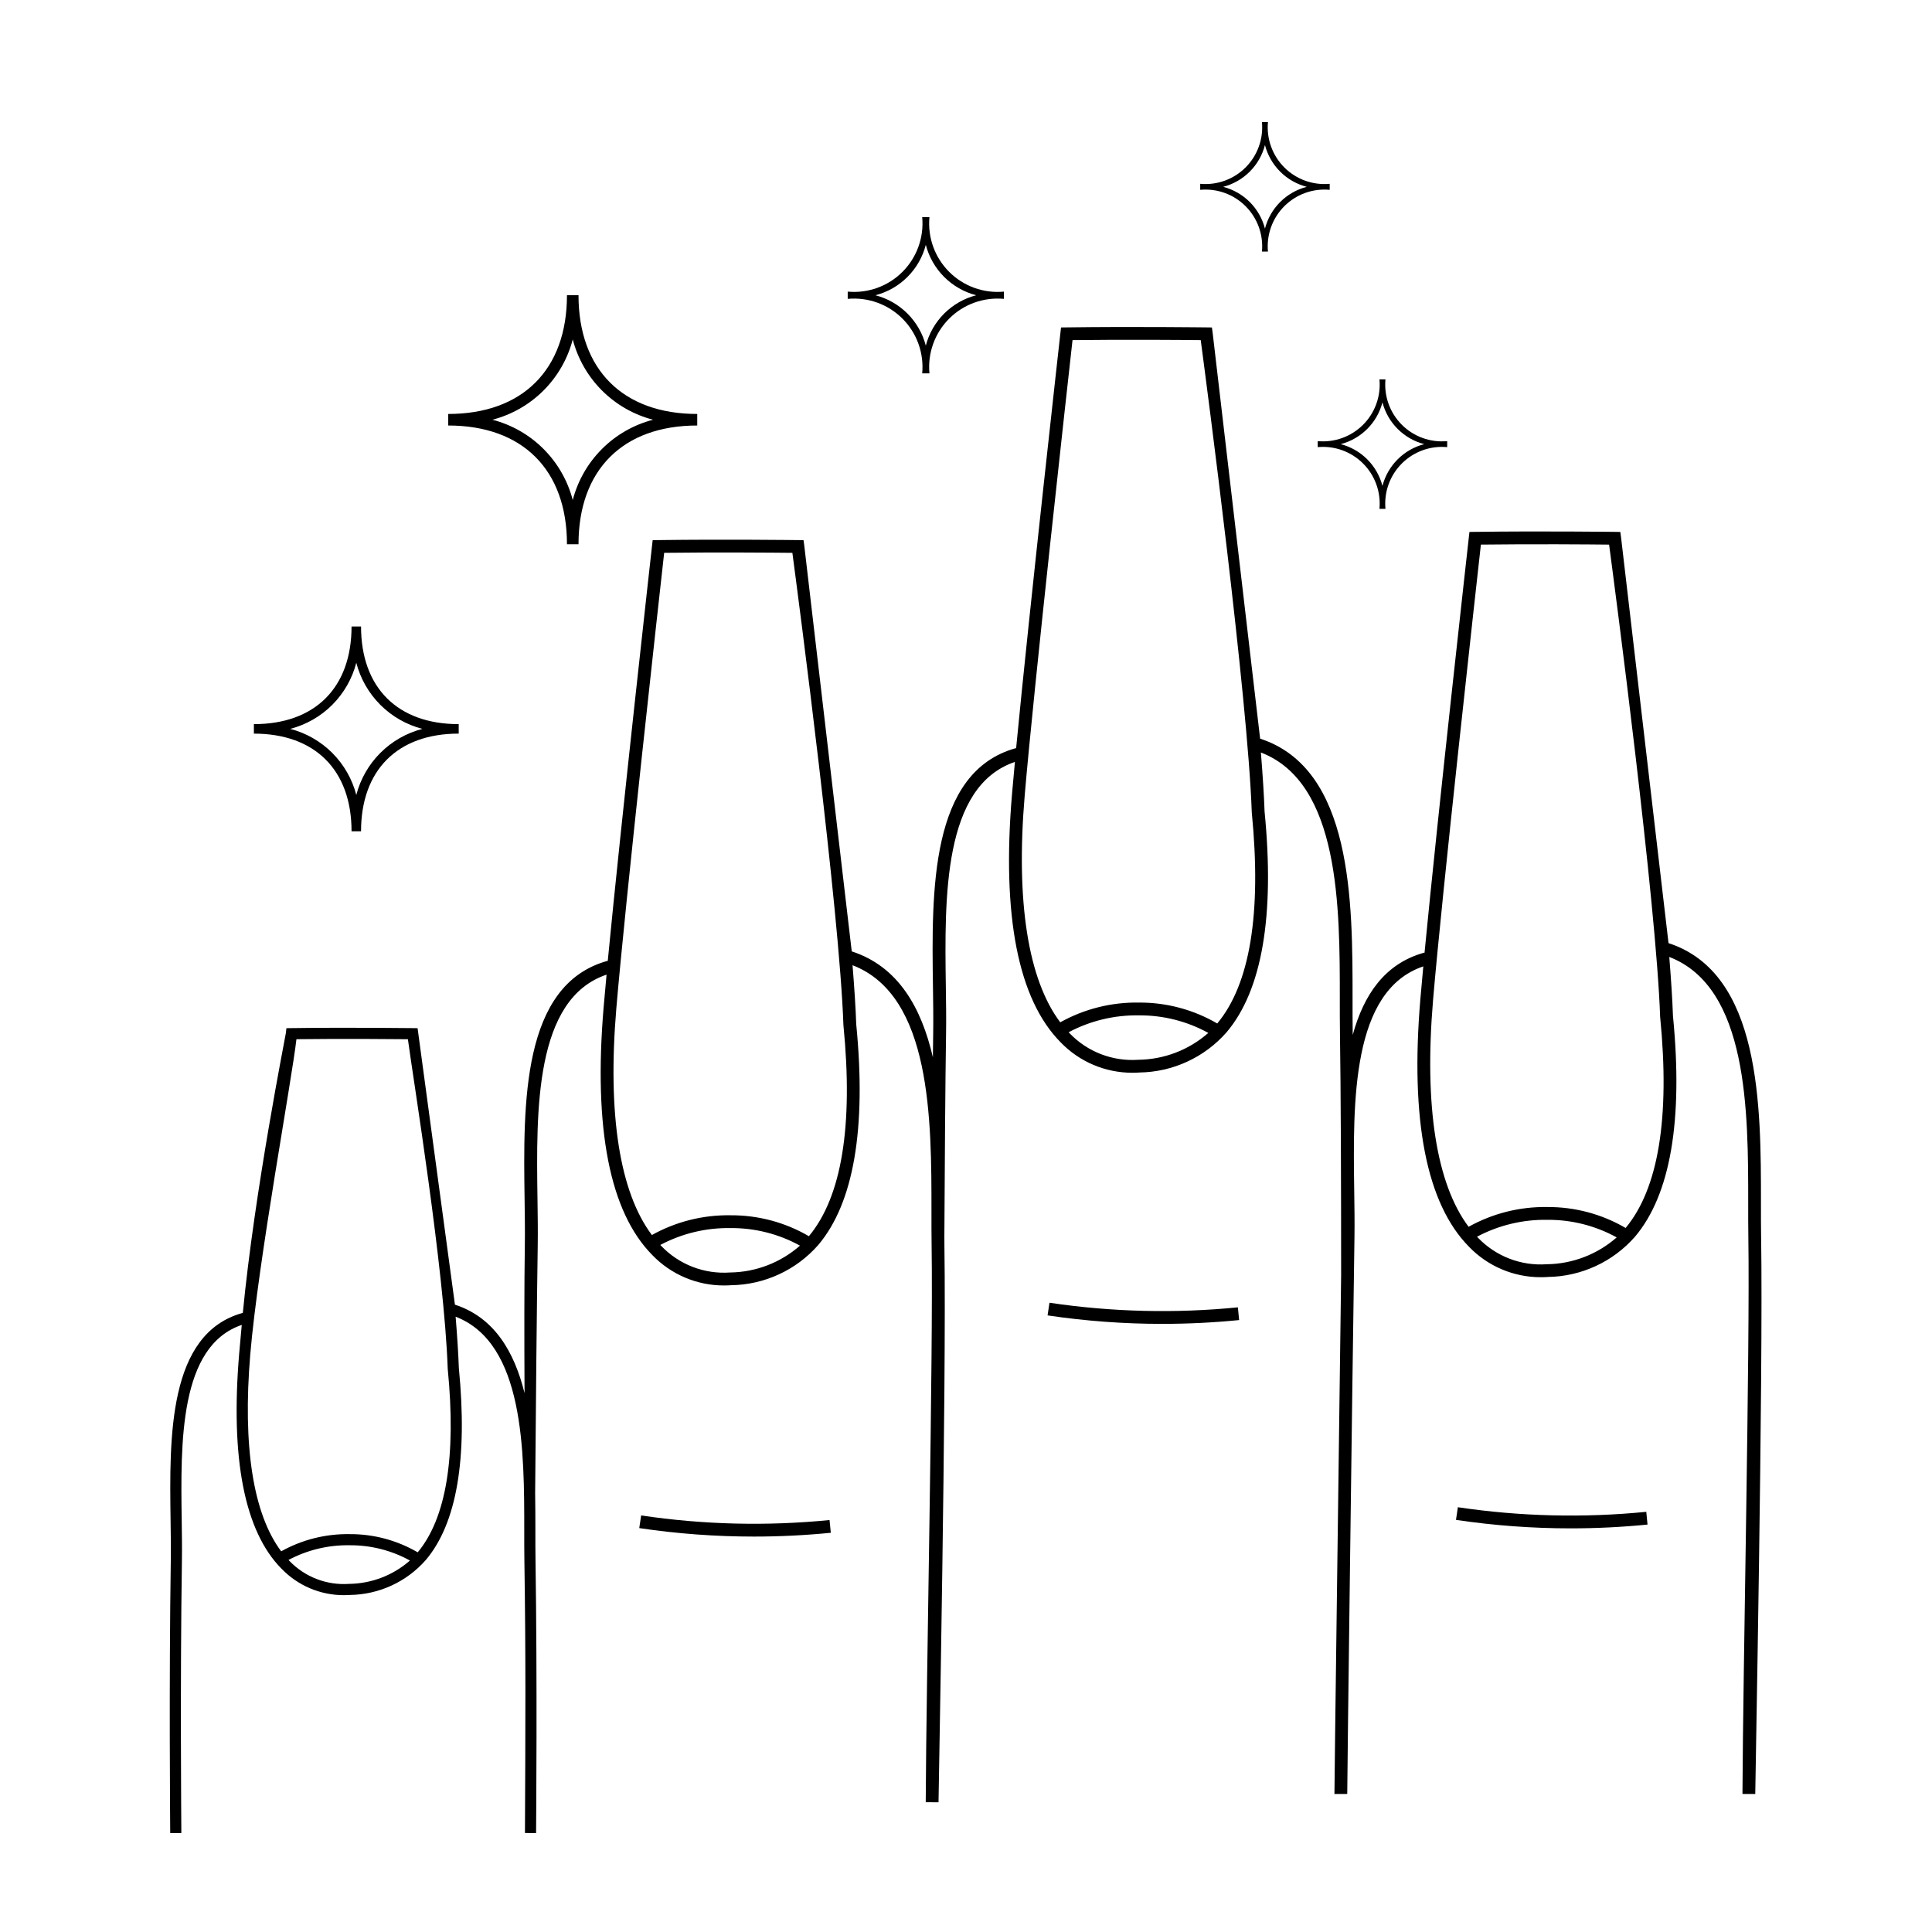 <?xml version="1.0" encoding="UTF-8"?>
<!-- Uploaded to: ICON Repo, www.iconrepo.com, Generator: ICON Repo Mixer Tools -->
<svg fill="#000000" width="800px" height="800px" version="1.1" viewBox="144 144 512 512" xmlns="http://www.w3.org/2000/svg">
 <g>
  <path d="m313.91 545.61-0.5 3.356v-0.004c10.062 1.496 20.223 2.246 30.395 2.246 6.797 0 13.586-0.336 20.367-1.004l-0.336-3.375c-16.629 1.645-33.398 1.238-49.926-1.219z"/>
  <path d="m422.12 489.24-0.5 3.356h0.004c10.062 1.492 20.219 2.246 30.391 2.242 6.797 0 13.598-0.336 20.367-1.004l-0.332-3.375c-16.629 1.648-33.398 1.238-49.93-1.219z"/>
  <path d="m530.35 543.43-0.5 3.356c10.062 1.496 20.223 2.246 30.395 2.246 6.797 0 13.598-0.336 20.367-1.004l-0.332-3.375-0.004-0.004c-16.629 1.648-33.398 1.238-49.926-1.219z"/>
  <path d="m610.71 471.89c-0.043-2.84-0.043-5.856-0.039-9.055 0.012-25.711 0.027-60.926-24.496-68.895 0 0-12.469-106.73-12.578-107.52l-0.195-1.449-1.465-0.02c-0.195 0-19.824-0.242-37.023 0l-1.496 0.02-0.168 1.484c-0.09 0.812-8.156 72.816-11.742 110.12l-0.035-0.125c-10.535 2.902-16.07 11.223-18.984 21.805l-0.008-0.551c-0.043-2.84-0.043-5.856-0.039-9.055 0.012-25.711 0.027-60.926-24.496-68.895 0 0-12.469-106.73-12.578-107.52l-0.195-1.453-1.465-0.02c-0.195 0-19.828-0.242-37.027 0l-1.496 0.02-0.168 1.484c-0.09 0.812-8.156 72.816-11.742 110.12l-0.035-0.125c-22.809 6.285-22.359 37.844-21.996 63.203 0.062 4.344 0.121 8.445 0.062 12.238-0.031 2.016-0.059 4.207-0.082 6.496-3.039-13.137-9.156-24.062-21.504-28.074 0 0-12.469-106.73-12.578-107.52l-0.195-1.453-1.465-0.02c-0.195 0-19.828-0.242-37.023 0l-1.496 0.02-0.168 1.484c-0.09 0.812-8.156 72.816-11.742 110.12l-0.035-0.125c-22.809 6.285-22.359 37.844-21.996 63.203 0.062 4.344 0.121 8.445 0.062 12.238-0.152 10.156-0.156 24.125-0.074 39.121-2.719-10.984-8.023-20.051-18.449-23.441 0 0-9.633-71.324-9.727-72.012l-0.168-1.262-1.273-0.016c-0.172 0-17.238-0.211-32.191 0l-1.301 0.02-0.145 1.293c-0.078 0.707-8.301 41.832-11.418 74.273l-0.031-0.109c-19.809 5.457-19.418 32.898-19.102 54.949 0.055 3.777 0.105 7.344 0.055 10.641-0.488 32.309-0.168 69.039-0.152 72.25l2.949-0.012c-0.016-3.211-0.336-39.914 0.152-72.191 0.051-3.34 0-6.93-0.055-10.727-0.297-20.605-0.648-46.129 15.914-51.73-0.266 2.824-0.496 5.371-0.68 7.547-2.352 27.941 1.414 47.133 11.195 57.043l0.004-0.004c4.328 4.504 10.305 7.043 16.551 7.031 0.582 0 1.117-0.023 1.598-0.055 7.723-0.102 15.039-3.481 20.129-9.289 8.16-9.668 11.098-26.777 8.734-50.848-0.129-3.731-0.43-8.367-0.852-13.602 18.203 7 18.191 35.668 18.184 56.711 0 2.789-0.004 5.426 0.035 7.918 0.391 25.75 0.281 42.969 0.152 72.191l2.949 0.012c0.016-3.215 0.336-39.973-0.152-72.25-0.039-2.469-0.035-5.094-0.035-7.871 0-3.172-0.004-6.519-0.062-9.93 0.195-24.176 0.441-49.652 0.684-65.602 0.059-3.844 0-7.969-0.062-12.336-0.34-23.695-0.746-53.055 18.305-59.496-0.305 3.25-0.57 6.176-0.781 8.68-2.703 32.137 1.629 54.211 12.879 65.605h-0.004c4.977 5.18 11.852 8.102 19.035 8.086 0.668 0 1.285-0.023 1.836-0.062 8.883-0.117 17.301-4 23.152-10.684 9.383-11.121 12.766-30.797 10.047-58.48-0.148-4.289-0.492-9.621-0.977-15.641 20.934 8.051 20.922 41.023 20.914 65.227 0 3.211-0.004 6.242 0.039 9.105 0.449 29.617-1.414 113.87-1.559 147.48l3.391 0.016c0.016-3.695 2.125-110.42 1.559-147.55-0.012-0.773-0.004-1.664-0.012-2.465 0.105-20.461 0.25-40.547 0.453-53.855 0.059-3.844 0-7.969-0.062-12.336-0.34-23.699-0.746-53.055 18.305-59.496-0.305 3.25-0.57 6.176-0.781 8.68-2.703 32.137 1.629 54.211 12.879 65.605l-0.004-0.004c4.981 5.18 11.855 8.102 19.039 8.09 0.668 0 1.285-0.023 1.836-0.062v-0.004c8.883-0.117 17.297-4 23.148-10.684 9.383-11.121 12.766-30.797 10.047-58.48-0.148-4.289-0.492-9.621-0.977-15.641 20.934 8.051 20.922 41.023 20.914 65.227 0 3.211-0.004 6.242 0.039 9.105 0.23 15.148 0.309 39.504 0.312 64.18-0.621 48.066-1.789 134.08-1.773 137.5l3.391-0.016c-0.016-3.695 1.352-110.36 1.914-147.48 0.059-3.844 0-7.969-0.062-12.336-0.34-23.695-0.746-53.055 18.305-59.496-0.305 3.25-0.57 6.176-0.781 8.68-2.703 32.137 1.629 54.211 12.879 65.605h-0.004c4.977 5.176 11.855 8.098 19.035 8.086 0.668 0 1.285-0.023 1.836-0.062v-0.004c8.883-0.113 17.301-4 23.152-10.684 9.383-11.121 12.766-30.797 10.047-58.48-0.148-4.289-0.492-9.621-0.977-15.641 20.934 8.051 20.922 41.023 20.914 65.227 0 3.211-0.004 6.242 0.039 9.105 0.449 29.617-1.414 113.87-1.559 147.48l3.391 0.016c0.012-3.699 2.121-110.43 1.555-147.55zm-374.19 91.855c-5.922 0.418-11.727-1.82-15.84-6.106-0.074-0.078-0.148-0.16-0.223-0.238 4.984-2.648 10.559-3.988 16.203-3.891h0.023c5.578-0.035 11.07 1.355 15.953 4.047-4.461 3.922-10.176 6.113-16.117 6.188zm18.172-8.359 0.004-0.004c-5.465-3.188-11.684-4.856-18.012-4.82h-0.023c-6.344-0.105-12.602 1.465-18.141 4.555-7.418-9.863-10.25-27.785-8.195-52.199 2.059-24.453 11.07-73.102 12.234-83.516 12.207-0.152 25.449-0.039 29.539 0.004 1.387 10.445 9.648 60.969 10.551 87.297l0.008 0.094c2.281 23.176-0.398 39.52-7.961 48.586zm82.773-74.164c-6.816 0.48-13.492-2.09-18.219-7.023-0.086-0.09-0.172-0.184-0.258-0.273 5.731-3.047 12.145-4.586 18.637-4.473h0.027c6.41-0.043 12.727 1.559 18.348 4.652-5.133 4.512-11.707 7.035-18.535 7.117zm20.902-9.617h-0.004c-6.281-3.668-13.438-5.582-20.711-5.543h-0.031c-7.293-0.125-14.492 1.68-20.863 5.234-8.531-11.348-11.789-31.957-9.426-60.039 2.367-28.125 11.344-108.78 12.68-120.75 14.039-0.176 29.27-0.047 33.977 0.004 1.598 12.016 12.488 94.824 13.523 125.1l0.008 0.109c2.625 26.66-0.457 45.461-9.156 55.887zm87.316-46.754h-0.004c-6.812 0.48-13.488-2.09-18.219-7.019-0.086-0.09-0.172-0.184-0.258-0.273v-0.004c5.734-3.047 12.148-4.586 18.641-4.473h0.027-0.004c6.414-0.043 12.73 1.559 18.348 4.652-5.129 4.512-11.703 7.035-18.535 7.117zm20.898-9.617c-6.285-3.668-13.438-5.582-20.715-5.543h-0.027c-7.293-0.125-14.492 1.684-20.863 5.234-8.531-11.348-11.789-31.957-9.426-60.039 2.367-28.125 11.344-108.78 12.68-120.75 14.039-0.176 29.27-0.047 33.977 0.004 1.598 12.016 12.488 94.824 13.523 125.1l0.008 0.109c2.621 26.66-0.461 45.461-9.156 55.887zm87.324 63.801c-6.816 0.484-13.492-2.09-18.219-7.019-0.086-0.09-0.172-0.184-0.258-0.273v-0.004c5.731-3.043 12.145-4.582 18.637-4.473h0.027c6.414-0.043 12.73 1.562 18.348 4.656-5.133 4.508-11.707 7.031-18.535 7.113zm20.902-9.617-0.004 0.004c-6.281-3.672-13.438-5.586-20.711-5.547h-0.031c-7.293-0.121-14.492 1.684-20.863 5.238-8.527-11.348-11.789-31.957-9.426-60.039 2.367-28.125 11.344-108.78 12.68-120.75 14.039-0.176 29.27-0.047 33.977 0.004 1.598 12.016 12.488 94.824 13.523 125.1l0.008 0.109c2.625 26.656-0.457 45.457-9.156 55.887z"/>
  <path d="m239.68 310.02h-2.516c0 16.207-9.676 25.883-25.883 25.883v2.516c16.207 0 25.883 9.676 25.883 25.883l2.516-0.004c0-16.207 9.676-25.883 25.883-25.883v-2.512c-16.207 0-25.883-9.676-25.883-25.883zm-1.258 44.648c-1.094-4.215-3.293-8.059-6.371-11.137s-6.922-5.277-11.137-6.371c4.215-1.094 8.059-3.293 11.137-6.371 3.078-3.082 5.277-6.926 6.371-11.141 1.094 4.215 3.293 8.059 6.371 11.141 3.078 3.078 6.926 5.277 11.137 6.371-4.211 1.094-8.059 3.293-11.137 6.371-3.078 3.078-5.277 6.922-6.371 11.137z"/>
  <path d="m511.16 244.54h-1.59c0.414 4.453-1.176 8.859-4.34 12.023s-7.57 4.754-12.023 4.34v1.59c4.453-0.414 8.859 1.176 12.023 4.34 3.164 3.164 4.754 7.57 4.34 12.023h1.59c-0.414-4.453 1.176-8.859 4.34-12.023 3.16-3.164 7.566-4.754 12.023-4.34v-1.59c-4.457 0.414-8.863-1.176-12.023-4.34-3.164-3.164-4.754-7.57-4.34-12.023zm-0.797 28.227c-0.691-2.664-2.082-5.094-4.027-7.039-1.945-1.945-4.375-3.336-7.039-4.027 2.664-0.691 5.094-2.086 7.039-4.031 1.945-1.945 3.336-4.375 4.027-7.039 0.691 2.664 2.082 5.094 4.031 7.039 1.945 1.945 4.375 3.34 7.039 4.031-2.664 0.691-5.094 2.082-7.039 4.027-1.949 1.945-3.34 4.375-4.031 7.039z"/>
  <path d="m390.31 201.55h-1.918c0.5 5.371-1.418 10.688-5.234 14.5-3.816 3.816-9.129 5.734-14.504 5.234v1.918c5.375-0.496 10.688 1.422 14.504 5.234 3.816 3.816 5.734 9.133 5.234 14.504h1.918c-0.5-5.371 1.418-10.688 5.234-14.504 3.812-3.812 9.129-5.731 14.5-5.234v-1.918c-5.371 0.5-10.688-1.418-14.5-5.234-3.816-3.812-5.734-9.129-5.234-14.5zm-0.961 34.047c-0.832-3.215-2.512-6.144-4.859-8.492-2.348-2.348-5.277-4.027-8.492-4.859 3.215-0.836 6.148-2.512 8.492-4.859 2.348-2.348 4.027-5.281 4.859-8.492 0.836 3.211 2.512 6.144 4.859 8.492 2.348 2.348 5.281 4.023 8.492 4.859-3.211 0.832-6.144 2.512-8.492 4.859-2.348 2.348-4.023 5.277-4.859 8.492z"/>
  <path d="m480.02 176.35h-1.59c0.414 4.453-1.176 8.863-4.34 12.023-3.16 3.164-7.566 4.754-12.02 4.34v1.59c4.453-0.414 8.859 1.176 12.02 4.34 3.164 3.164 4.754 7.57 4.34 12.023h1.59c-0.414-4.453 1.18-8.859 4.34-12.023 3.164-3.164 7.57-4.754 12.023-4.34v-1.59c-4.453 0.414-8.859-1.176-12.023-4.34-3.16-3.16-4.754-7.57-4.34-12.023zm-0.797 28.227 0.004 0.004c-0.691-2.664-2.082-5.098-4.027-7.043-1.949-1.945-4.379-3.336-7.043-4.027 2.664-0.691 5.094-2.082 7.043-4.031 1.945-1.945 3.336-4.375 4.027-7.039 0.691 2.664 2.082 5.094 4.027 7.039 1.945 1.949 4.379 3.34 7.043 4.031-2.664 0.691-5.098 2.082-7.043 4.027-1.945 1.945-3.336 4.379-4.027 7.043z"/>
  <path d="m297.31 222.24h-3.059c0 19.703-11.762 31.465-31.465 31.465v3.059c19.703 0 31.465 11.762 31.465 31.465h3.059c0-19.703 11.762-31.465 31.465-31.465v-3.059c-19.703 0-31.465-11.766-31.465-31.465zm-1.527 54.277c-1.328-5.121-4.004-9.797-7.746-13.539-3.742-3.742-8.418-6.418-13.539-7.746 5.121-1.328 9.797-4.004 13.539-7.746 3.742-3.742 6.418-8.418 7.746-13.539 1.328 5.121 4.004 9.797 7.746 13.539 3.742 3.742 8.418 6.418 13.539 7.746-5.121 1.328-9.797 4.004-13.539 7.746-3.742 3.742-6.418 8.418-7.746 13.539z"/>
 </g>
</svg>